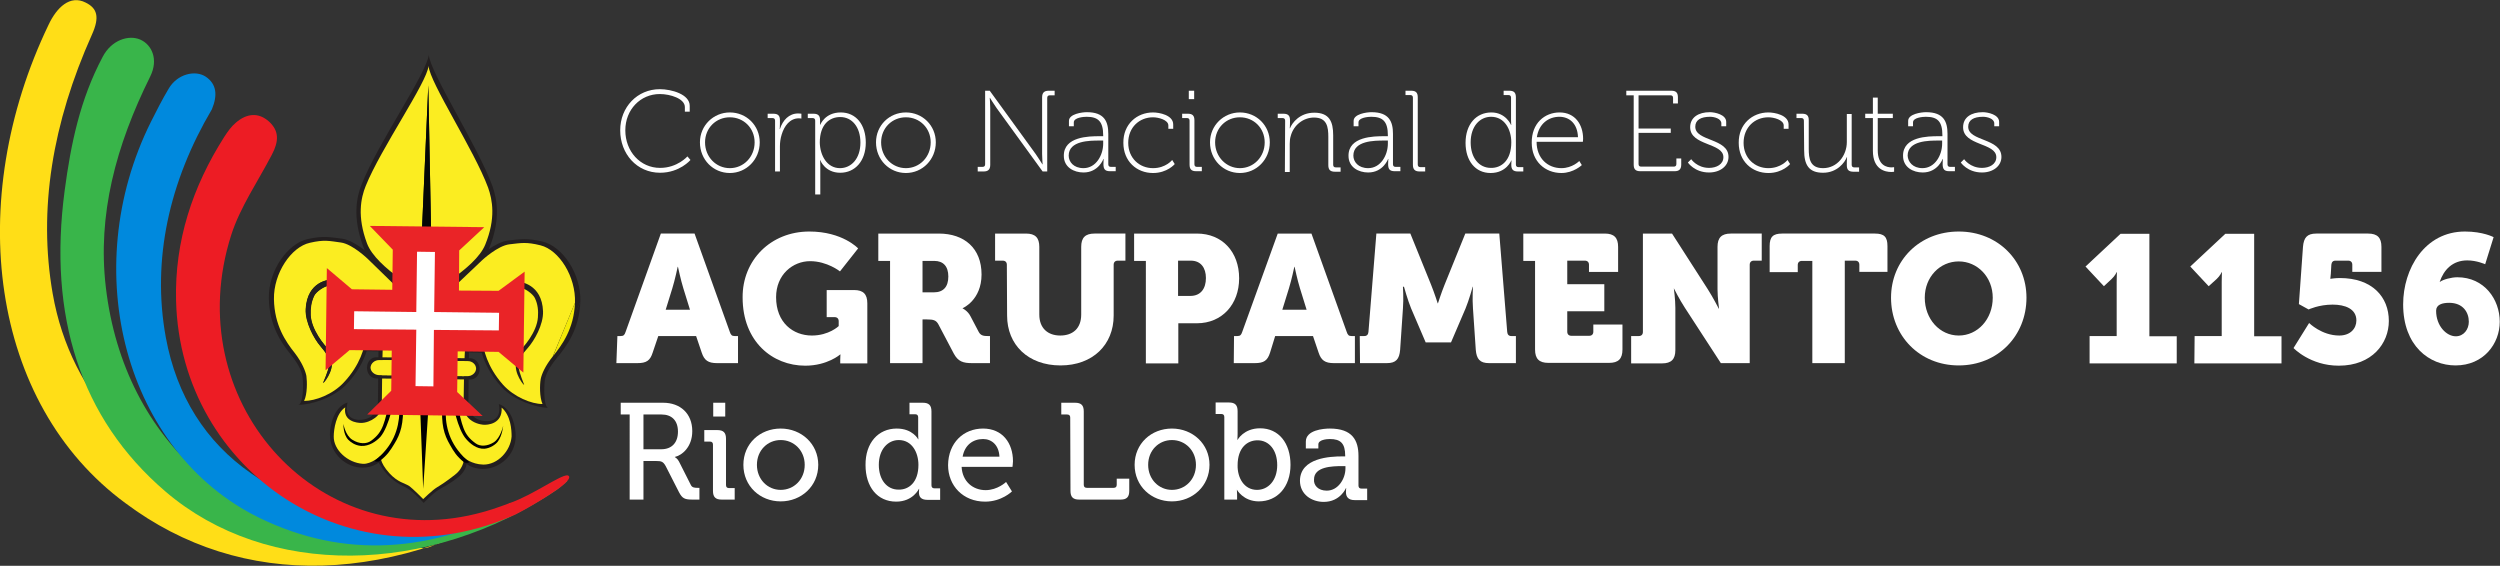 <?xml version="1.0" encoding="utf-8"?>
<!-- Generator: Adobe Illustrator 25.4.0, SVG Export Plug-In . SVG Version: 6.00 Build 0)  -->
<svg version="1.1" id="Layer_1" xmlns="http://www.w3.org/2000/svg" xmlns:xlink="http://www.w3.org/1999/xlink" x="0px" y="0px"
	 viewBox="0 0 978.3 221.4" style="enable-background:new 0 0 978.3 221.4;" xml:space="preserve">
<rect x="0" y="0" width="978.3" height="221.4" fill="#333333" stroke="none"/>
<style type="text/css">
	.st0{fill:#FFFFFF;}
	.st1{fill-rule:evenodd;clip-rule:evenodd;fill:#FFDE17;}
	.st2{fill-rule:evenodd;clip-rule:evenodd;fill:#39B54A;}
	.st3{fill-rule:evenodd;clip-rule:evenodd;fill:#0089DD;}
	.st4{fill-rule:evenodd;clip-rule:evenodd;fill:#ED1C24;}
	.st5{fill:#231F20;}
	.st6{fill:#FBED21;}
	.st7{fill:#F4EA07;}
	.st8{fill:#050706;}
	.st9{fill:#EA2427;}
</style>
<g>
	<g>
		<path class="st0" d="M241.6,131.5h1.3c1.1,0,1.5-0.4,1.9-1.6l13.8-38.5h13.2l13.8,38.5c0.4,1.2,0.8,1.6,1.9,1.6h1.3v10.6h-8.2
			c-3.5,0-5-1.1-6-4.1l-2.2-6.5h-14.8l-2.2,6.5c-1,3.1-2.4,4.1-6,4.1h-8.2L241.6,131.5L241.6,131.5z M270,121.2l-2.6-8.4
			c-1-3.2-2.1-8.4-2.1-8.4h-0.1c0,0-1.1,5.2-2.1,8.4l-2.6,8.4H270z"/>
		<path class="st0" d="M316.7,90.6c13,0,19.1,6.6,19.1,6.6l-7.1,9c0,0-5-4-11.7-4c-6.7,0-13.3,5.2-13.3,14.1c0,10,6.7,15,14,15
			c6.7,0,10.5-3.7,10.5-3.7v-1.9c0-1-0.6-1.6-1.6-1.6h-3.1v-10.6h10.7c3.6,0,5.2,1.6,5.2,5.2v23.5h-10.6v-1.4c0-1.1,0.1-2.1,0.1-2.1
			h-0.1c0,0-5,4.4-13.7,4.4c-12.8,0-24.5-9.4-24.5-26.7C290.5,101.8,301.6,90.6,316.7,90.6z"/>
		<path class="st0" d="M348.3,102.1h-4.6V91.4h23.7c9.9,0,16.7,5.7,16.7,16c0,10.1-7.4,13.2-7.4,13.2v0.1c0,0,2,0.9,3.1,3.1l3.2,6.1
			c0.8,1.5,2.1,1.6,3.5,1.6h0.9v10.6h-7c-3.5,0-5.5-0.6-7.2-3.8l-6-11.4c-0.9-1.6-1.9-1.9-4.5-1.9H361v17.1h-12.7L348.3,102.1
			L348.3,102.1z M365.4,114.4c3.8,0,5.7-2.2,5.7-6.2c0-4-2-6.1-5.5-6.1H361v12.3H365.4z"/>
		<path class="st0" d="M394,103.6c0-1-0.6-1.6-1.6-1.6h-3V91.4h12.1c3.6,0,5.2,1.6,5.2,5.2v26.5c0,5.3,3.3,8.2,8.2,8.2
			s8.2-2.8,8.2-8.2V96.6c0-3.6,1.6-5.2,5.2-5.2h12.1v10.6h-3c-1,0-1.6,0.6-1.6,1.6v19.9c0,11.4-8.2,19.5-20.8,19.5
			c-12.7,0-20.9-8.1-20.9-19.5L394,103.6L394,103.6z"/>
		<path class="st0" d="M448.4,102.1h-4.6V91.4h24.6c9.9,0,16.5,7.2,16.5,17.5c0,10.2-6.7,17.6-16.5,17.6h-7.3v15.7h-12.7
			L448.4,102.1L448.4,102.1z M465.8,115.8c4.1,0,6.1-2.9,6.1-7c0-4-2-6.8-5.9-6.8h-5v13.8H465.8z"/>
		<path class="st0" d="M482.9,131.5h1.3c1.1,0,1.5-0.4,1.9-1.6L500,91.4h13.2l13.8,38.5c0.4,1.2,0.8,1.6,1.9,1.6h1.3v10.6h-8.2
			c-3.5,0-5-1.1-6-4.1l-2.2-6.5h-14.8L497,138c-1,3.1-2.4,4.1-6,4.1h-8.2L482.9,131.5L482.9,131.5z M511.3,121.2l-2.6-8.4
			c-1-3.2-2.1-8.4-2.1-8.4h-0.1c0,0-1.1,5.2-2.1,8.4l-2.6,8.4H511.3z"/>
		<path class="st0" d="M532.1,131.5h1.8c1,0,1.5-0.6,1.6-1.6l3.1-38.5h13.3l8.1,20c1.3,3.2,2.6,7.3,2.6,7.3h0.1c0,0,1.3-4.1,2.6-7.3
			l8.1-20h13.3l3.1,38.5c0.1,1,0.6,1.6,1.6,1.6h1.8v10.6h-10.5c-3.6,0-4.9-1.6-5.2-5.2l-1.1-16.2c-0.3-3.8,0-8.5,0-8.5h-0.1
			c0,0-1.5,5.4-2.8,8.5l-5.7,13.3h-9.9l-5.7-13.3c-1.3-3.1-2.8-8.5-2.8-8.5H549c0,0,0.3,4.7,0,8.5l-1.1,16.2
			c-0.3,3.6-1.6,5.2-5.2,5.2h-10.5L532.1,131.5L532.1,131.5z"/>
		<path class="st0" d="M600.7,102.1h-4.6V91.4h31.9c3.6,0,5.2,1.6,5.2,5.2v9.8h-11.4v-2.8c0-1-0.6-1.6-1.6-1.6h-6.9v9.2h14.5v10.6
			h-14.5v8c0,1,0.6,1.6,1.6,1.6h7c1,0,1.6-0.6,1.6-1.6v-2.8h11.4v9.8c0,3.6-1.6,5.2-5.2,5.2h-23.8c-3.6,0-5.2-1.6-5.2-5.2V102.1z"/>
		<path class="st0" d="M638.3,131.5h3c1,0,1.6-0.6,1.6-1.6V91.4h11.4l14,21.8c2.1,3.3,4.3,7.6,4.3,7.6h0.1c0,0-0.6-4.4-0.6-7.6V96.6
			c0-3.6,1.6-5.2,5.2-5.2h12.1v10.6h-3.1c-1,0-1.6,0.6-1.6,1.6v38.5h-11.3l-14.1-21.7c-2.1-3.2-4.3-7.6-4.3-7.6H655
			c0,0,0.6,4.4,0.6,7.6V137c0,3.6-1.6,5.2-5.2,5.2h-12.1V131.5z"/>
		<path class="st0" d="M709.2,102.1h-4.1c-1,0-1.6,0.6-1.6,1.6v2.8h-11V96.3c0-3.6,1.3-4.9,4.9-4.9h36.3c3.6,0,4.9,1.3,4.9,4.9v10.1
			h-11v-2.8c0-1-0.6-1.6-1.6-1.6h-4.1v40.1h-12.7L709.2,102.1L709.2,102.1z"/>
		<path class="st0" d="M766.5,90.6c15.3,0,26.5,11.4,26.5,25.9c0,14.9-11.2,26.5-26.5,26.5S740,131.4,740,116.5
			C740,101.9,751.2,90.6,766.5,90.6z M766.5,131.3c7.4,0,13.3-6.4,13.3-14.8c0-8.1-6-14.2-13.3-14.2c-7.4,0-13.3,6.1-13.3,14.2
			C753.2,124.9,759.1,131.3,766.5,131.3z"/>
		<path class="st0" d="M817.7,131.5h10.6v-21.1c0-1.9,0.1-3.9,0.1-3.9h-0.1c0,0-0.6,1.4-2,2.7l-3,2.8l-7.2-7.7l13.7-12.8h11.3v40.1
			h10.7v10.6h-34.1V131.5z"/>
		<path class="st0" d="M858.8,131.5h10.6v-21.1c0-1.9,0.1-3.9,0.1-3.9h-0.1c0,0-0.6,1.4-2,2.7l-3.1,2.8l-7.2-7.7l13.7-12.8h11.3
			v40.1h10.7v10.6h-34.1L858.8,131.5L858.8,131.5z"/>
		<path class="st0" d="M903.6,126.4c0,0,4.9,4.9,11.8,4.9c4.4,0,6.7-2.8,6.7-5.9c0-4.6-4.5-6.2-9.3-6.2c-5.4,0-9.4,1.9-9.4,1.9
			l-3.8-2.1l1.6-22.4c0.3-3.6,1.6-5.2,5.2-5.2h20.3c3.6,0,5.2,1.6,5.2,5.2v9.8h-11.4v-2.8c0-1-0.6-1.6-1.6-1.6h-5
			c-1,0-1.5,0.6-1.6,1.6l-0.2,3.5c-0.1,1-0.2,2-0.2,2h0.1c0,0,1.8-0.3,3.6-0.3c12.7,0,19.2,7.4,19.2,16.8c0,8.7-6.5,17.5-19.6,17.5
			c-11.2,0-17.7-6.9-17.7-6.9L903.6,126.4z"/>
		<path class="st0" d="M940.4,119.1c0-13.9,8.4-28.5,24.2-28.5c7.1,0,11.2,2.2,11.2,2.2l-3.3,10.6c0,0-3.3-1.5-7-1.5
			c-5.8,0-9.2,3.7-10.8,8.4h0.1c1.2-0.9,4.4-1.8,6.8-1.8c10.6,0,16.6,8.7,16.6,17.4c0,8.6-6.3,17.1-17.3,17.1
			C950.7,143,940.4,135.4,940.4,119.1z M961,131.6c3.1,0,5.1-2.7,5.1-5.7c0-3.6-2.2-7.4-7.7-7.4c-2.7,0-5.1,0.7-5.1,3.1
			C953.3,127.6,957.4,131.6,961,131.6z"/>
	</g>
	<g>
		<path class="st0" d="M246.4,162.2h-3.5v-4.6h16.6c6.7,0,11.4,4.2,11.4,11.1c0,6.3-4.1,9.5-6.8,10.1v0.1c0,0,1,0.5,1.6,1.7l4.6,9.1
			c0.5,1.1,1.4,1.2,2.7,1.2h0.7v4.6H271c-3,0-4-0.4-5.3-2.9l-5.2-10.2c-1-1.8-1.7-2-3.8-2h-4.9v15.1h-5.4L246.4,162.2L246.4,162.2z
			 M258.8,175.8c4.1,0,6.5-2.6,6.5-6.9c0-4.3-2.4-6.7-6.4-6.7h-7.1v13.6L258.8,175.8L258.8,175.8z"/>
		<path class="st0" d="M279,174c0-0.8-0.4-1.2-1.2-1.2h-2.2v-4.5h5.1c2.4,0,3.4,1,3.4,3.4v18.1c0,0.8,0.4,1.2,1.2,1.2h2.2v4.5h-5.1
			c-2.4,0-3.4-1-3.4-3.4L279,174L279,174z M279.1,157.6h4.7v5.4h-4.7V157.6z"/>
		<path class="st0" d="M305.5,167.7c8.1,0,14.7,6,14.7,14.2c0,8.3-6.6,14.3-14.7,14.3c-8.1,0-14.6-6-14.6-14.3
			C290.9,173.6,297.4,167.7,305.5,167.7z M305.5,191.7c5.2,0,9.4-4.1,9.4-9.8c0-5.6-4.2-9.7-9.4-9.7c-5.1,0-9.3,4-9.3,9.7
			C296.2,187.6,300.4,191.7,305.5,191.7z"/>
		<path class="st0" d="M350.9,167.7c6.3,0,8.4,4.2,8.4,4.2h0.1c0,0-0.1-0.8-0.1-1.8v-6.8c0-0.8-0.4-1.2-1.2-1.2h-2.2v-4.5h5.2
			c2.4,0,3.4,1,3.4,3.4v28.9c0,0.8,0.4,1.2,1.2,1.2h2.2v4.5h-5c-2.4,0-3.3-1.1-3.3-2.9c0-0.8,0.1-1.4,0.1-1.4h-0.1c0,0-2.3,5-8.9,5
			c-7.4,0-12-5.8-12-14.3C338.6,173.3,343.7,167.7,350.9,167.7z M359.4,181.9c0-4.8-2.5-9.7-7.7-9.7c-4.2,0-7.8,3.6-7.8,9.7
			c0,5.9,3.2,9.7,7.7,9.7C355.6,191.7,359.4,188.8,359.4,181.9z"/>
		<path class="st0" d="M384.7,167.7c7.6,0,11.7,5.7,11.7,12.8c0,0.7-0.2,2.2-0.2,2.2h-19.9c0.3,5.8,4.5,9.1,9.4,9.1
			c4.7,0,8-3.2,8-3.2l2.3,3.7c0,0-4,4-10.5,4c-8.6,0-14.5-6.2-14.5-14.3C371.1,173.3,377,167.7,384.7,167.7z M391.1,178.7
			c-0.2-4.5-3-6.9-6.4-6.9c-4,0-7.2,2.4-8,6.9H391.1z"/>
		<path class="st0" d="M418.8,163.4c0-0.8-0.4-1.2-1.2-1.2h-2.3v-4.6h5.4c2.4,0,3.4,1,3.4,3.4v28.7c0,0.8,0.4,1.2,1.2,1.2h10.5
			c0.8,0,1.2-0.4,1.2-1.2v-2.4h4.9v4.8c0,2.4-1,3.4-3.4,3.4h-16.2c-2.4,0-3.4-1-3.4-3.4L418.8,163.4L418.8,163.4z"/>
		<path class="st0" d="M458.6,167.7c8.1,0,14.7,6,14.7,14.2c0,8.3-6.6,14.3-14.7,14.3c-8.1,0-14.6-6-14.6-14.3
			C444,173.6,450.5,167.7,458.6,167.7z M458.6,191.7c5.2,0,9.4-4.1,9.4-9.8c0-5.6-4.2-9.7-9.4-9.7c-5.1,0-9.3,4-9.3,9.7
			C449.3,187.6,453.5,191.7,458.6,191.7z"/>
		<path class="st0" d="M479.1,163.2c0-0.8-0.4-1.2-1.2-1.2h-2.2v-4.5h5.2c2.4,0,3.4,1,3.4,3.4v8.9c0,1.3-0.1,2.3-0.1,2.3h0.1
			c0,0,2.4-4.5,8.8-4.5c7.3,0,11.9,5.8,11.9,14.3c0,8.7-5.2,14.3-12.4,14.3c-6.1,0-8.6-4.6-8.6-4.6H484c0,0,0.1,0.9,0.1,2v1.9h-5
			L479.1,163.2L479.1,163.2z M491.9,191.7c4.3,0,7.9-3.6,7.9-9.7c0-5.9-3.2-9.7-7.7-9.7c-4,0-7.8,2.9-7.8,9.8
			C484.2,186.9,486.8,191.7,491.9,191.7z"/>
		<path class="st0" d="M525.2,178.6h1.2v-0.3c0-4.8-1.8-6.5-6-6.5c-1.3,0-4.5,0.3-4.5,2.1v1.6H511v-2.7c0-4.5,6.8-5.1,9.4-5.1
			c8.8,0,11.2,4.6,11.2,10.7v11.6c0,0.8,0.4,1.2,1.2,1.2h2.2v4.5h-4.9c-2.4,0-3.4-1.2-3.4-3.1c0-0.9,0.1-1.6,0.1-1.6h-0.1
			c0,0-2.2,5.4-8.7,5.4c-4.7,0-9.3-2.9-9.3-8.3C508.8,179.1,520.6,178.6,525.2,178.6z M519.2,192c4.4,0,7.3-4.6,7.3-8.7v-0.9h-1.3
			c-3.9,0-11,0.2-11,5.2C514,189.8,515.7,192,519.2,192z"/>
	</g>
	<g>
		<path class="st0" d="M258.2,34.9c4.6,0,11.7,2,11.7,6.5v2.3H268v-1.8c0-3.3-5.7-5.1-9.8-5.1c-7.6,0-13.5,6.1-13.5,14.2
			c0,8.2,5.8,14.7,13.6,14.7c6.8,0,10.7-4.5,10.7-4.5l1.2,1.4c0,0-4.2,5-11.9,5c-9.1,0-15.6-7.4-15.6-16.6
			C242.7,41.9,249.4,34.9,258.2,34.9z"/>
		<path class="st0" d="M285.6,44c6.5,0,11.7,5.1,11.7,11.7c0,6.7-5.2,12-11.7,12s-11.7-5.2-11.7-12C273.9,49.1,279.2,44,285.6,44z
			 M285.6,65.8c5.4,0,9.7-4.4,9.7-10.1c0-5.6-4.3-9.8-9.7-9.8s-9.7,4.2-9.7,9.8C275.9,61.4,280.2,65.8,285.6,65.8z"/>
		<path class="st0" d="M303.3,47.2c0-0.7-0.4-1-1-1h-1.9v-1.7h2.2c1.9,0,2.6,0.8,2.6,2.5v1.6c0,1-0.1,1.9-0.1,1.9h0.1
			c1.1-3.5,3.6-6.1,7.1-6.1c0.7,0,1.3,0.1,1.3,0.1v1.9c0,0-0.5-0.1-1-0.1c-3.5,0-5.7,3-6.7,6.3c-0.5,1.6-0.7,3.2-0.7,4.7v9.8h-1.9
			V47.2z"/>
		<path class="st0" d="M319,47.2c0-0.7-0.4-1-1-1h-1.9v-1.7h2.2c1.9,0,2.6,0.8,2.6,2.5c0,1,0,1.8,0,1.8h0.1c0,0,1.8-4.8,8-4.8
			c6,0,9.8,4.8,9.8,11.8c0,7.2-4.2,11.8-10,11.8c-6,0-7.8-4.9-7.8-4.9h-0.1c0,0,0.1,0.8,0.1,2v11.4H319L319,47.2L319,47.2z
			 M328.7,65.8c4.4,0,8-3.7,8-10c0-6.1-3.3-10-7.9-10c-4.2,0-8,2.9-8,10C320.9,60.8,323.6,65.8,328.7,65.8z"/>
		<path class="st0" d="M354.5,44c6.5,0,11.7,5.1,11.7,11.7c0,6.7-5.2,12-11.7,12s-11.7-5.2-11.7-12C342.8,49.1,348,44,354.5,44z
			 M354.5,65.8c5.4,0,9.7-4.4,9.7-10.1c0-5.6-4.3-9.8-9.7-9.8s-9.7,4.2-9.7,9.8C344.8,61.4,349.1,65.8,354.5,65.8z"/>
		<path class="st0" d="M382.6,65.3h1.9c0.6,0,1-0.3,1-1V35.5h1.8l18,24.8c1,1.4,2.6,4,2.6,4h0.1c0,0-0.2-2.4-0.2-4V38.1
			c0-1.8,0.8-2.6,2.6-2.6h2.3v1.8h-1.9c-0.6,0-1,0.3-1,1v28.8H408l-18-24.8c-1-1.4-2.6-4-2.6-4h-0.1c0,0,0.2,2.4,0.2,4v22.2
			c0,1.8-0.8,2.6-2.6,2.6h-2.3L382.6,65.3L382.6,65.3z"/>
		<path class="st0" d="M430.2,53.3h1.5V53c0-5.4-1.9-7.3-6.5-7.3c-1.2,0-5,0.3-5,2.2v1.5h-1.9v-2.1c0-2.7,5.1-3.4,7-3.4
			c6.9,0,8.4,3.7,8.4,8.5v11.9c0,0.7,0.4,1,1,1h1.9v1.7h-2.2c-1.9,0-2.6-0.7-2.6-2.8c0-1.2,0.1-2,0.1-2h-0.1c0,0-1.9,5.3-7.8,5.3
			c-3.7,0-7.7-2-7.7-6.5C416.2,53.4,426.2,53.3,430.2,53.3z M424,65.8c4.9,0,7.7-5.1,7.7-9.6v-1.2h-1.4c-3.8,0-12.1,0-12.1,5.9
			C418.2,63.3,420.1,65.8,424,65.8z"/>
		<path class="st0" d="M451.2,44c2.4,0,7.9,1,7.9,4.7v1.7h-1.9v-1.3c0-2.2-3.9-3.2-6-3.2c-5.3,0-9.7,3.9-9.7,10c0,6,4.4,9.9,9.7,9.9
			c5,0,7.5-3.2,7.5-3.2l1,1.6c0,0-2.9,3.5-8.5,3.5c-6.4,0-11.6-4.6-11.6-11.8C439.5,48.6,444.9,44,451.2,44z"/>
		<path class="st0" d="M465.5,47.2c0-0.7-0.4-1-1-1h-1.9v-1.7h2.2c1.9,0,2.6,0.8,2.6,2.6v17.2c0,0.7,0.4,1,1,1h1.9v1.7h-2.2
			c-1.9,0-2.6-0.8-2.6-2.6L465.5,47.2L465.5,47.2z M465.2,35.5h2.1v3.3h-2.1V35.5z"/>
		<path class="st0" d="M485.2,44c6.5,0,11.7,5.1,11.7,11.7c0,6.7-5.2,12-11.7,12s-11.7-5.2-11.7-12C473.5,49.1,478.8,44,485.2,44z
			 M485.2,65.8c5.4,0,9.7-4.4,9.7-10.1c0-5.6-4.3-9.8-9.7-9.8s-9.7,4.2-9.7,9.8C475.5,61.4,479.9,65.8,485.2,65.8z"/>
		<path class="st0" d="M502.9,47.2c0-0.7-0.4-1-1-1H500v-1.7h2.2c1.9,0,2.6,0.8,2.6,2.5v1.3c0,1-0.1,1.9-0.1,1.9h0.1
			c0.8-2.1,3.8-6.1,9.5-6.1c5.9,0,7.4,3.5,7.4,8.8v11.6c0,0.7,0.4,1,1,1h1.9v1.7h-2.2c-1.9,0-2.6-0.8-2.6-2.6v-11
			c0-3.9-0.5-7.6-5.6-7.6c-4.2,0-8,3-9.1,7.2c-0.3,0.9-0.4,2-0.4,3.1v11h-1.9L502.9,47.2L502.9,47.2z"/>
		<path class="st0" d="M541.6,53.3h1.5V53c0-5.4-1.9-7.3-6.5-7.3c-1.2,0-5,0.3-5,2.2v1.5h-1.9v-2.1c0-2.7,5.1-3.4,7-3.4
			c6.9,0,8.4,3.7,8.4,8.5v11.9c0,0.7,0.4,1,1,1h1.9v1.7h-2.2c-1.9,0-2.6-0.7-2.6-2.8c0-1.2,0.1-2,0.1-2h-0.1c0,0-1.9,5.3-7.8,5.3
			c-3.7,0-7.7-2-7.7-6.5C527.6,53.4,537.6,53.3,541.6,53.3z M535.4,65.8c4.9,0,7.7-5.1,7.7-9.6v-1.2h-1.4c-3.8,0-12.1,0-12.1,5.9
			C529.6,63.3,531.5,65.8,535.4,65.8z"/>
		<path class="st0" d="M552.9,38.2c0-0.7-0.4-1-1-1H550v-1.7h2.2c1.9,0,2.6,0.8,2.6,2.6v26.3c0,0.7,0.4,1,1,1h1.9v1.7h-2.2
			c-1.8,0-2.6-0.8-2.6-2.6V38.2z"/>
		<path class="st0" d="M583.6,44c5.7,0,7.7,4.9,7.7,4.9h0.1c0,0-0.1-0.8-0.1-1.9v-8.8c0-0.7-0.4-1-1-1h-1.9v-1.7h2.2
			c1.9,0,2.6,0.8,2.6,2.6v26.3c0,0.7,0.4,1,1,1h1.9v1.7H594c-1.9,0-2.6-0.8-2.6-2.6c0-1,0.1-1.7,0.1-1.7h-0.1c0,0-1.9,4.9-8.1,4.9
			c-6,0-9.8-4.8-9.8-11.8C573.5,48.6,577.7,44,583.6,44z M591.4,55.7c0-5-2.6-10-7.9-10c-4.4,0-8,3.7-8,10c0,6.1,3.3,10,7.9,10
			C587.5,65.8,591.4,62.8,591.4,55.7z"/>
		<path class="st0" d="M610.3,44c6.1,0,9.2,4.8,9.2,10.3c0,0.5-0.1,1.2-0.1,1.2h-18.1c0,6.5,4.4,10.3,9.7,10.3c4.3,0,7-2.8,7-2.8
			l1,1.6c0,0-3.2,3.1-8,3.1c-6.4,0-11.6-4.6-11.6-11.8C599.3,48.2,604.5,44,610.3,44z M617.5,53.7c-0.2-5.5-3.5-8-7.3-8
			c-4.2,0-8,2.7-8.8,8H617.5z"/>
		<path class="st0" d="M639.3,37.3h-2.9v-1.8h17.6c1.9,0,2.6,0.8,2.6,2.6v2.4h-1.9v-2.2c0-0.7-0.4-1-1-1h-12.5v13h12.6V52h-12.6
			v12.2c0,0.7,0.4,1,1,1H655c0.6,0,1-0.3,1-1v-2.2h1.9v2.4c0,1.8-0.8,2.6-2.6,2.6h-13.4c-1.9,0-2.6-0.8-2.6-2.6V37.3z"/>
		<path class="st0" d="M661.8,62.3c0,0,2.3,3.4,7,3.4c2.9,0,5.6-1.4,5.6-4.2c0-5.7-13-4.4-13-11.7c0-3.9,3.3-5.9,7.7-5.9
			c1.9,0,6.4,0.9,6.4,3.8v1.7h-1.9v-1.1c0-1.9-2.8-2.6-4.4-2.6c-3.7,0-5.8,1.3-5.8,3.9c0,5.8,13,4.4,13,11.8c0,3.6-3.3,6.1-7.6,6.1
			c-5.7,0-8.3-3.9-8.3-3.9L661.8,62.3z"/>
		<path class="st0" d="M692,44c2.4,0,7.9,1,7.9,4.7v1.7H698v-1.3c0-2.2-3.9-3.2-6-3.2c-5.3,0-9.7,3.9-9.7,10c0,6,4.4,9.9,9.7,9.9
			c5,0,7.5-3.2,7.5-3.2l1,1.6c0,0-2.9,3.5-8.5,3.5c-6.4,0-11.6-4.6-11.6-11.8C680.3,48.6,685.7,44,692,44z"/>
		<path class="st0" d="M705.9,47.2c0-0.7-0.4-1-1-1H703v-1.7h2.2c1.9,0,2.6,0.8,2.6,2.5v11.2c0,3.9,0.5,7.6,5.6,7.6
			c5.6,0,9.3-5,9.3-10.2v-11h1.9v19.9c0,0.7,0.4,1,1,1h1.9v1.7h-2.2c-1.9,0-2.6-0.8-2.6-2.5v-1.3c0-1,0.1-1.9,0.1-1.9h-0.1
			c-0.8,2.1-3.8,6.1-9.3,6.1c-5.6,0-7.4-3.1-7.4-8.8L705.9,47.2L705.9,47.2z"/>
		<path class="st0" d="M732.9,46.2h-3v-1.7h3v-6.3h1.9v6.3h5.9v1.7h-5.9v12.6c0,6,3.6,6.7,5.4,6.7c0.6,0,1-0.1,1-0.1v1.8
			c0,0-0.5,0.1-1.1,0.1c-2.3,0-7.2-0.9-7.2-8.3L732.9,46.2L732.9,46.2z"/>
		<path class="st0" d="M758.6,53.3h1.5V53c0-5.4-1.8-7.3-6.5-7.3c-1.2,0-5,0.3-5,2.2v1.5h-1.9v-2.1c0-2.7,5.1-3.4,7-3.4
			c6.9,0,8.4,3.7,8.4,8.5v11.9c0,0.7,0.4,1,1,1h1.9v1.7h-2.2c-1.9,0-2.6-0.7-2.6-2.8c0-1.2,0.1-2,0.1-2h-0.1c0,0-1.9,5.3-7.8,5.3
			c-3.7,0-7.7-2-7.7-6.5C744.6,53.4,754.5,53.3,758.6,53.3z M752.3,65.8c4.9,0,7.7-5.1,7.7-9.6v-1.2h-1.4c-3.8,0-12.1,0-12.1,5.9
			C746.6,63.3,748.5,65.8,752.3,65.8z"/>
		<path class="st0" d="M768.6,62.3c0,0,2.3,3.4,7,3.4c2.9,0,5.6-1.4,5.6-4.2c0-5.7-13-4.4-13-11.7c0-3.9,3.2-5.9,7.7-5.9
			c1.9,0,6.4,0.9,6.4,3.8v1.7h-1.9v-1.1c0-1.9-2.8-2.6-4.4-2.6c-3.7,0-5.8,1.3-5.8,3.9c0,5.8,13,4.4,13,11.8c0,3.6-3.3,6.1-7.6,6.1
			c-5.7,0-8.3-3.9-8.3-3.9L768.6,62.3z"/>
	</g>
	<g>
		<path class="st1" d="M200,196.9c-1.5,1.3,17.4-7,15.8-5.9c-61.7,39.1-121.4,39.8-166.7,5.9C-4.1,157.8-14,78.4,19,9.7
			c3.2-6.8,8.4-11.8,14.5-8.7C38,3.2,39.1,6.6,36,13.5C20.5,48.1,14.9,82,20.6,114.8c3.6,20.7,12.7,37.9,25.8,52.2
			c25,27.3,57.8,40.5,99,38.5c27.1-1.3,8,19,33.5,2.6c2.6-1.6,1.7-1.3,4.4-2.8C183.6,206,199.8,196.4,200,196.9z"/>
		<path class="st2" d="M221.9,188.3c-1.4,1.1-2.7,2.4-4.1,3.4c-50,33.7-113.3,34.7-153.1,0.6c-33.4-28.6-45.9-68.8-39.4-117.7
			c2.4-18.1,6-35.7,14.9-52.4c3.4-6.5,10.1-8.7,14.7-6.7c4.5,2,7.2,7.7,3.9,14.4c-13.5,27.2-20.7,54.2-17.4,82.4
			c7.1,61.2,53.6,101.3,113.2,96.9c19.8-1.5,39.5-7.6,57.9-18c3-1.7,5.6-3.5,8.7-4.9C221.4,187,221.6,187.7,221.9,188.3z"/>
		<path class="st3" d="M209.3,193.7c-1.7,1.3-3.3,2.9-5.2,3.9c-35,19-69.5,21.2-102.7,5C49.1,177,30,105.9,59.1,47.6
			c2.2-4.4,4.4-8.7,6.9-12.9c3.4-5.8,10.4-7.4,14.5-4.7c4.3,2.9,4.7,7.3,2.4,12.8c-16.6,28.1-23.6,58.8-18,89.3
			c4.2,22.8,15.6,40.8,33.3,53.1c29.7,20.6,65.5,27.2,101.8,12.8c3.8-1.5,5.5-0.9,9.2-2.7C209.7,196.1,209,193,209.3,193.7z"/>
		<path class="st4" d="M221.9,188.3c-2.7,3.5-18.5,12.3-20.1,13C138.4,230,70.6,185,68.9,117.7c-0.6-23.3,6.4-44.6,18.9-64.2
			c1.3-2,2.7-4,4.5-5.5c4.3-3.7,8.9-4.1,13-0.4c3.9,3.6,3.9,7.6,1.1,12.9C101,70.9,94,81,90.5,91.9
			c-20.6,64.4,32.8,124.6,95.7,109.2c4.6-1.1,8.4-2.4,13.7-4.4c8.9-3.2,18.8-10.5,22-10.7C223.1,186.1,223,187.1,221.9,188.3z"/>
	</g>
	<g>
		<path class="st5" d="M227.1,118.1c0.4-10.7-6.8-21.7-14.9-23.6c-6.1-1.4-8.3-0.9-13.3-0.4c-2.5,0.3-5.3,1.8-7.6,3.4
			c0.1-0.2,0.2-0.3,0.2-0.5c4.5-11.2,3-19.1,1.2-24.2c-5.9-16-24.4-44.3-24.9-51.4c-0.7,7.1-20.1,34.9-26.3,50.8
			c-2,5-3.6,12.8,0.6,24.2c0.2,0.5,0.4,1,0.6,1.5c-2.4-1.8-5.9-4.1-8.8-4.5c-5-0.6-7.2-1.2-13.3,0.1c-8.1,1.7-15.6,12.5-15.4,23.2
			c0.2,10.7,4.8,17.4,8.7,22.2c3.1,3.9,4.3,6.7,4.5,8.8c0.4,3.2,0.2,10.4-1.6,10.7c4.7,0.1,13.4-2.6,18.4-7.6
			c4.7-4.8,7.1-9.7,8.3-13.4l4.6,0.1c0,3.1-0.1,8.7-0.2,19.1c0,3.7-1.6,7.8-7.6,7.7c-1.6-0.1-5.7-0.8-4.3-6.8
			c-5.4,1.7-6.9,9.2-6.9,12.3c-0.1,7.9,6.5,13.3,12.9,13.2c3.8,0,6.2-2,6.2-2s2,3.7,4.7,6c3.7,3.2,5.1,3,7.4,4.7
			c2.8,2.1,5.5,5.1,5.5,5.1s3.5-3.7,5.8-5.1c1.7-1.1,4.2-2.1,8-5.2c2.8-2.3,3-5,3-5s1.9,1.9,6.1,2c6.3,0.2,13.1-5,13.1-12.9
			c0-3.1-1.2-10.7-6.6-12.5c1.2,6-2.9,6.7-4.5,6.7c-6.1,0-7.5-4.1-7.4-7.9c0.1-10.4,0.2-16,0.2-19l5,0.1c1.1,3.8,3.3,8.7,7.9,13.6
			c4.8,5.1,13.4,7.9,18.1,8c-1.7-0.4-1.7-7.6-1.3-10.8c0.3-2.1,1.6-4.9,4.7-8.7"/>
		<path class="st5" d="M217.9,140.1c3.9-4.7,8.8-11.3,9.2-22"/>
		<path class="st6" d="M225,118.5c0.4-10.2-6.2-20.7-13.5-22.5c-5.6-1.4-7.6-0.9-12.1-0.4c-4.6,0.5-10.7,6.2-10.7,6.2l-11.8,11.2
			c0,0,11.9,17.6,12,20.2c0.1,3.2,1.7,10.3,7.9,17.3c4.4,4.9,11.2,7.6,15.5,7.6c-1.2-2.7-1.1-7.6-0.7-9.8c0.4-2,1.8-5.2,4.7-8.8"/>
		<path class="st7" d="M216.4,139.4c3.6-4.5,8.2-10.8,8.6-20.9"/>
		<path class="st7" d="M206.4,136.4c-2.8,3.2-2.5,3.2-3,4.1c-0.7,1.4-1.6,2.3,1.6,10.2c0.3,0.9-4.4-4.7-3-9.1
			c0.4-1.3-3.5,0.3,0.6-3.5c2.3-2.1,7.4-8.1,7.8-13.7c0.2-2.7,0-5.1-1.2-7.6c-0.7-1.6-3.9-3.9-5.8-4c-2.9-0.2-0.2-2.3-0.2-2.3
			s8.8,0.6,9.1,11.6C212.7,127.2,208.9,133.6,206.4,136.4"/>
		<path class="st5" d="M203.3,110.3c0,0-2.7,2.2,0.2,2.3c1.9,0.1,5,2.4,5.8,4c1.2,2.5,1.4,4.9,1.2,7.6c-0.4,5.7-5.5,11.7-7.8,13.7
			c-4.2,3.8-0.2,2.2-0.6,3.5c-1.4,4.5,3.3,10,3,9.1c-3.2-7.9-2.3-8.8-1.6-10.2c0.5-0.9,0.2-0.9,3-4.1c2.5-2.8,6.2-9.1,6-14.4
			C212.1,111,203.3,110.3,203.3,110.3"/>
		<path class="st6" d="M196.3,159.5c0.4,6.4-5.5,6.9-7.3,6.7c-5.1-0.6-7.7-4.1-7.6-7.4c0.2-20.1,0.7-23.9,0.7-23.9l-17-0.8
			l-15.3,0.9c0,0-0.2,3.9-0.4,24.1c0,3.3-4.4,6.4-8.1,6.4c-1.6,0-7.1-0.6-6.2-6.1c-3.6,2.4-4.5,8.6-4.5,11.4
			c-0.1,5.2,5.4,10.3,11.4,10.7c3.4,0.2,7-3.2,7-3.2s-0.7,2.4,3.4,6.9c3.2,3.5,6,3.9,7.6,4.9c1.6,1.1,5.6,5.2,5.6,5.2
			s3.7-3.6,5.4-4.6c1.8-1.1,3.4-2.1,7-4.9c3.8-2.9,3.6-6.7,3.6-6.7s2.9,2.6,7.5,2.7c5.7,0.1,10.7-5.4,11.1-11
			C200.2,168.2,199.9,162.6,196.3,159.5"/>
		<path class="st6" d="M191,73.4c-5.5-14.8-22.8-41-23.3-47.6c-0.6,6.5-18.7,32.3-24.6,47c-1.9,4.7-3.4,11.9,0.5,22.4
			c3.6,9.8,23,20.2,23,20.2s19.4-10,23.3-19.7C194.1,85.4,192.7,78.2,191,73.4 M165.1,90.6l2.5-57.2l1.1,57.3L165.1,90.6z"/>
		<polygon class="st8" points="165.1,90.6 168.7,90.7 167.6,33.4 		"/>
		<polygon points="164.1,151.1 165.6,191.3 168.2,151.2 		"/>
		<path class="st5" d="M184.2,140.2l-37-0.4c-2,0-3.6,1.8-3.6,4.1c0,2.3,1.5,4.1,3.5,4.2l37,0.4c2,0,3.6-1.8,3.6-4.1
			C187.7,142.1,186.1,140.3,184.2,140.2 M183,147.2l-34.6-0.4c-1.8,0-3.3-1.4-3.3-3c0-1.6,1.5-2.9,3.4-2.9l34.6,0.4
			c1.9,0,3.3,1.4,3.3,3C186.3,145.9,184.8,147.2,183,147.2"/>
		<path class="st6" d="M183,141.3l-34.6-0.4c-1.8,0-3.3,1.3-3.4,2.9c0,1.6,1.5,2.9,3.3,3l34.6,0.4c1.8,0,3.3-1.3,3.4-2.9
			C186.3,142.7,184.9,141.3,183,141.3"/>
		<path d="M174.6,158.2c0,0-0.3,0.9-0.2,3.6c0.1,6.3,2.1,13.1,9.3,19.1c-1.3,0.5-2.1,0-2.1,0c-2.9-2.3-4.1-4.3-5.5-6.8
			c-2.4-4.1-3.5-8-3-15.9L174.6,158.2z"/>
		<path d="M134.4,165.9c0,0,0.7,4.5,3.5,6.2c2.7,1.7,5.5,1.7,7.3,0.4c4.9-3.6,5.1-6.8,7.6-16.7c3.2-12.8,1.6-0.2,1.6-0.2
			s-2,11.3-5.6,15.4c-1.5,1.6-4.3,3.7-7.5,3.5c-2.4-0.2-4.1-1.5-5-2.4C134.2,169.9,134.4,165.9,134.4,165.9"/>
		<path d="M196.9,166.6c0,0-1,4.8-3.7,6.5c-2.4,1.5-5.3,1.8-7.2,0.3c-4.8-3.5-5-6.6-7.3-16.1c-3-12.3-1.6-0.2-1.6-0.2
			s1.8,10.9,5.4,14.8c1.4,1.6,4,3.9,7.1,3.7c2.3-0.2,4.4-1.7,5.2-2.8C196.6,170.4,196.9,166.6,196.9,166.6"/>
		<path d="M156.2,157.9c0,0,0.3,1,0.1,3.6c-0.3,6.3-2.3,13-9.8,18.9c1.3,0.6,2.1,0,2.1,0c2.9-2.2,4.2-4.2,5.7-6.7
			c2.5-4,3.7-7.9,3.4-15.9L156.2,157.9z"/>
		<path class="st6" d="M143.9,101.3c0,0-6-5.8-10.5-6.4c-4.5-0.6-6.5-1.2-12.1,0.1c-7.4,1.6-14.3,12-14.1,22.1
			c0.2,10.2,4.6,16.6,8.2,21.1c2.8,3.7,4.1,6.9,4.5,8.9c0.3,2.2,0.4,7.1-0.9,9.8c4.3,0,11.2-2.5,15.6-7.3c6.4-6.8,8.2-13.9,8.4-17.1
			c0.1-2.6,12.5-19.9,12.5-19.9L143.9,101.3z M129.6,140.7c1.3,4.5-3.6,9.9-3.2,9.1c3.4-7.8,2.5-8.8,1.8-10.2
			c-0.5-0.9-0.2-1-2.9-4.2c-2.4-2.8-6-9.3-5.7-14.5c0.6-11,9.4-11.4,9.4-11.4s2.6,2.2-0.2,2.3c-1.9,0-5.1,2.3-5.9,3.9
			c-1.2,2.5-1.5,4.9-1.4,7.6c0.3,5.7,5.2,11.8,7.5,13.9C133.1,141,129.3,139.4,129.6,140.7"/>
		<path class="st5" d="M129.1,137.2c-2.3-2.1-7.2-8.2-7.5-13.9c-0.1-2.7,0.2-5.1,1.4-7.6c0.8-1.6,4-3.8,5.9-3.9
			c2.9-0.1,0.2-2.3,0.2-2.3s-8.8,0.4-9.4,11.4c-0.3,5.2,3.3,11.7,5.7,14.5c2.7,3.2,2.4,3.3,2.9,4.2c0.7,1.4,1.6,2.3-1.8,10.2
			c-0.4,0.9,4.5-4.6,3.2-9.1C129.3,139.4,133.1,141,129.1,137.2"/>
		<polygon class="st9" points="144.7,88.4 153.7,97.7 153.5,113.4 137.7,113.2 127.9,104.9 127.4,144.9 136.8,137 153.3,137.2 
			153.1,152.9 143.7,162.2 188.9,162.8 178.9,153.4 179.1,137.5 195.1,137.7 204.8,145.8 205.3,106.3 195.1,113.8 179.6,113.7 
			179.7,98 189.5,88.9 		"/>
		<polygon class="st0" points="195.2,129.3 195.3,122.4 169.9,122.1 170.2,98.6 163.2,98.5 162.9,122.1 138.6,121.8 138.5,128.8 
			162.9,129 162.6,151.1 169.6,151.2 169.8,129.1 		"/>
	</g>
</g>
</svg>
